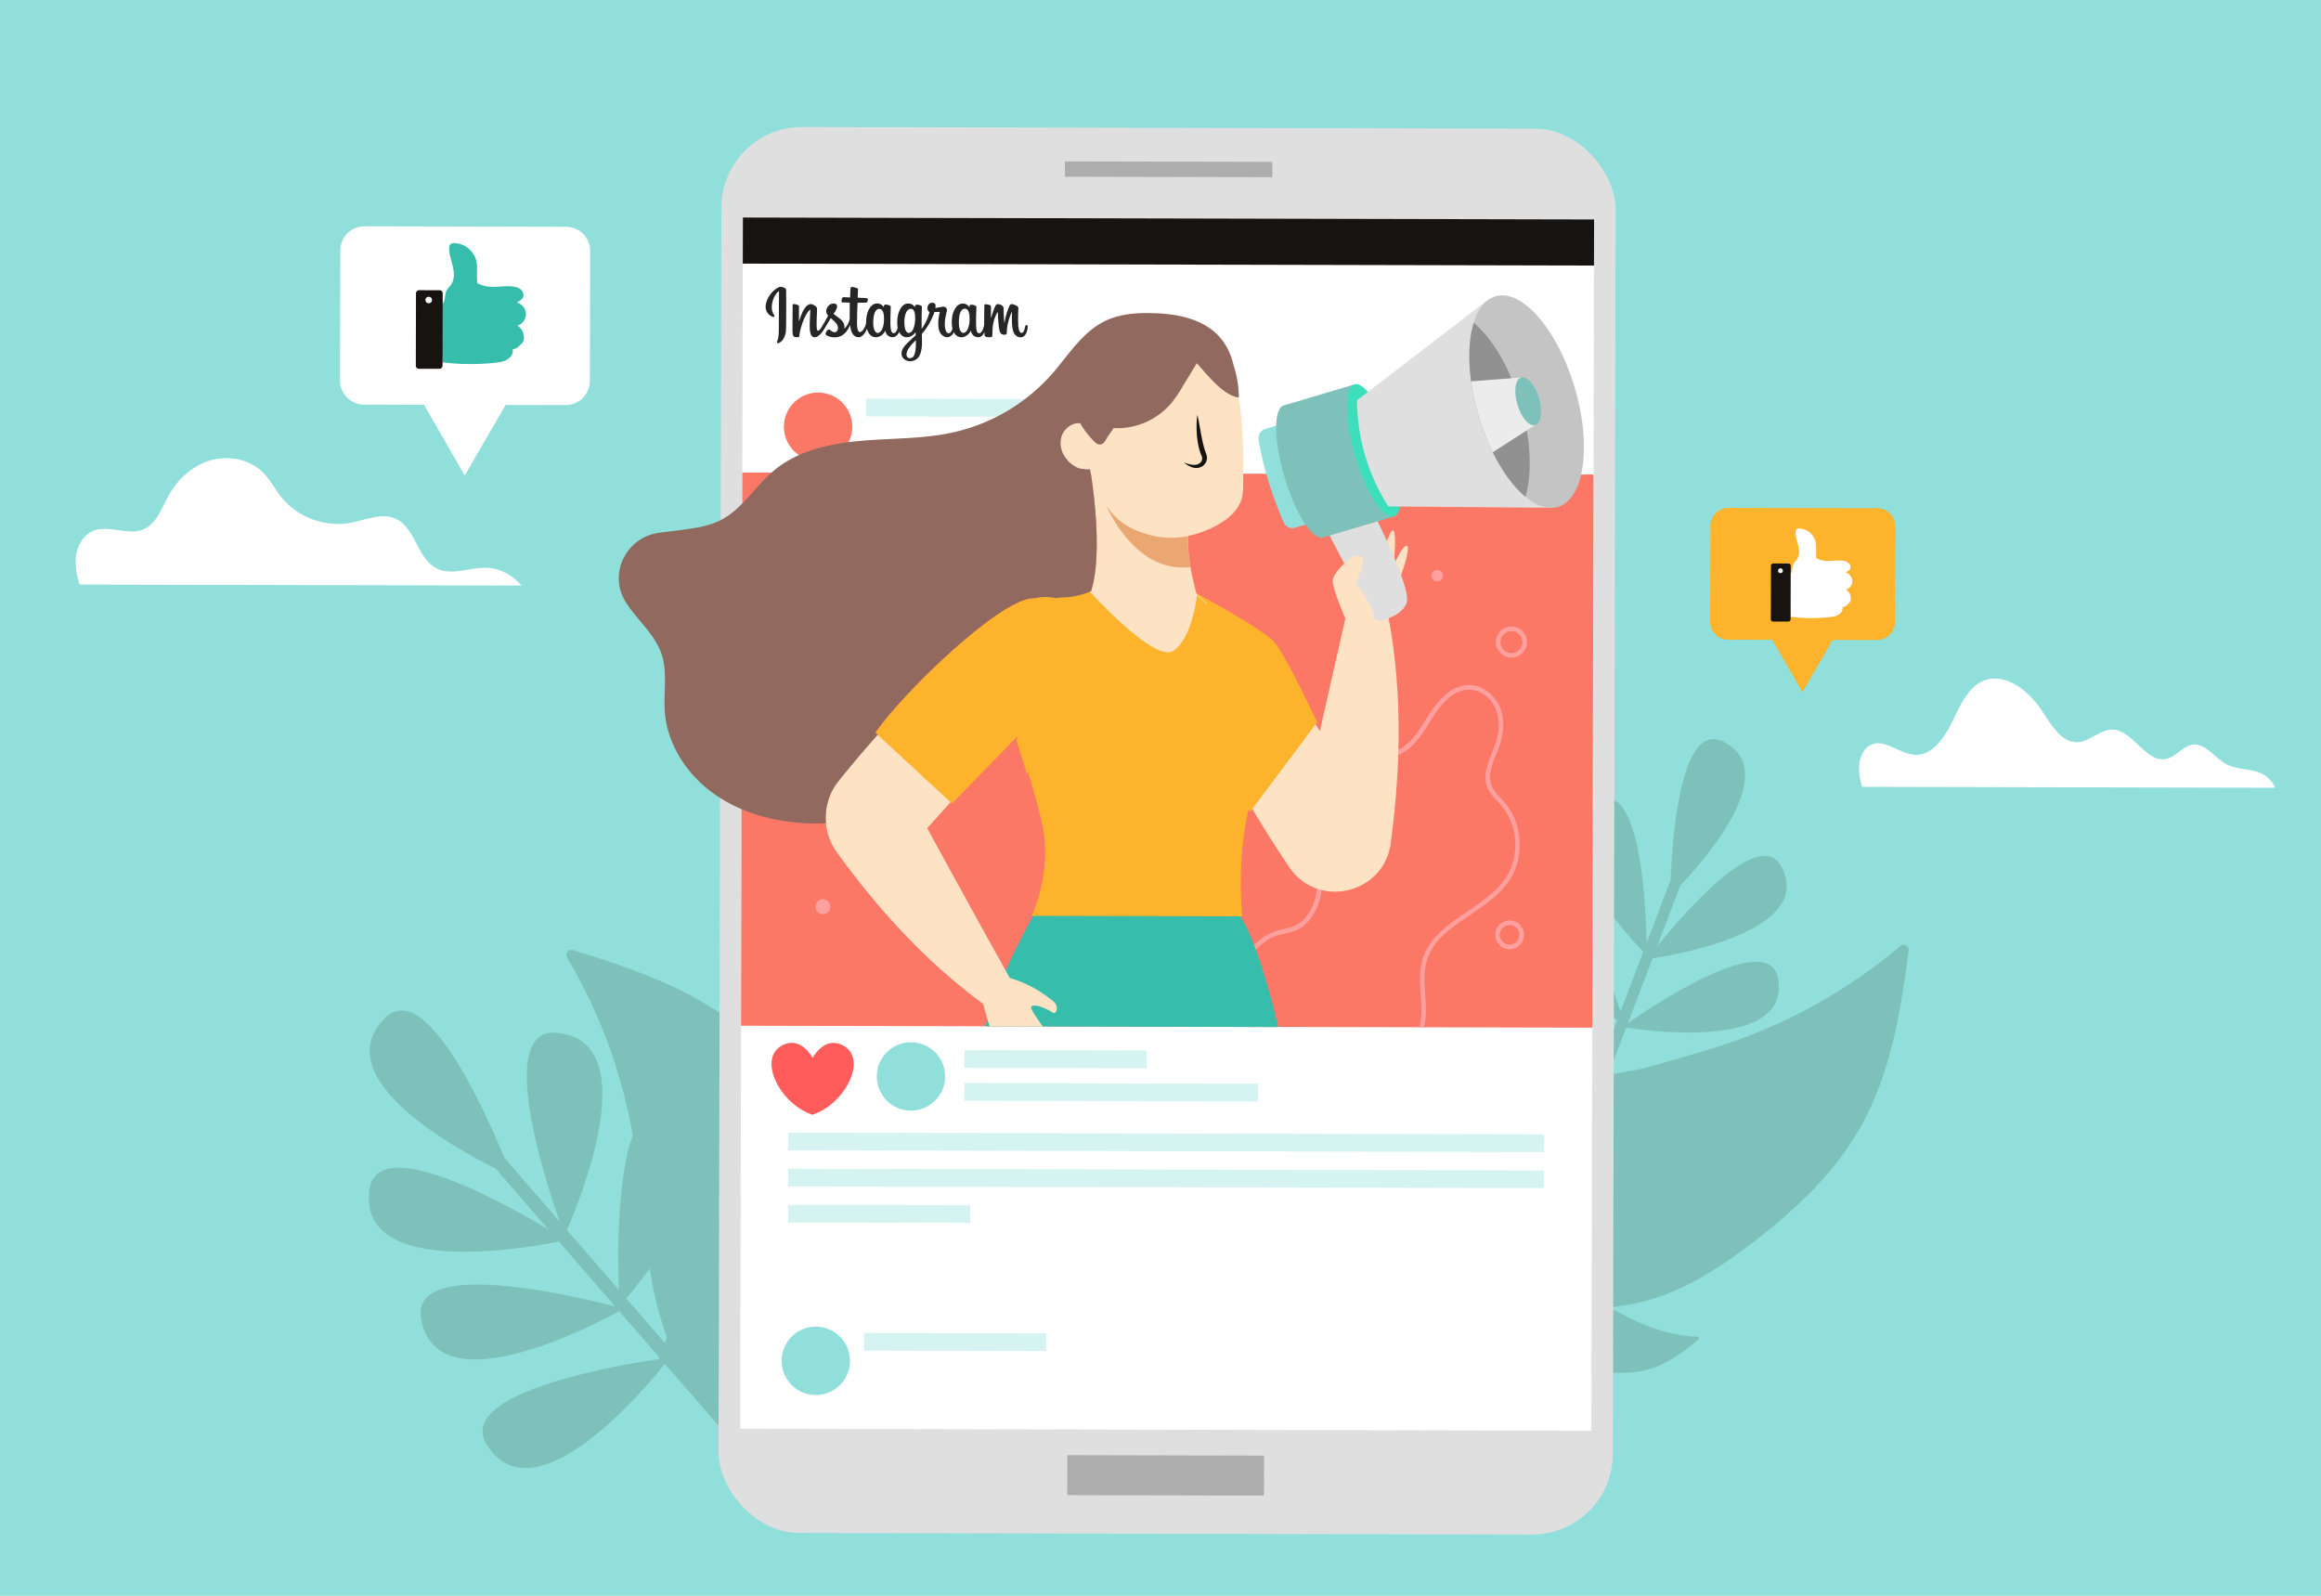 <svg xmlns="http://www.w3.org/2000/svg" viewBox="0 0 2000 1375"><defs><clipPath id="clip-path"><path style="fill:none" d="m1371.98 885.6-733.48-1.72.22-94-139.57-291.01 85.21-238.97 819.58-16.36-31.72 541.44-.24 100.62z"/></clipPath><style>.cls-11,.cls-3{fill:#90dfda}.cls-4{fill:#7ec1ba}.cls-5{fill:#fff}.cls-6{fill:#36bdab}.cls-7{fill:#161310}.cls-8{fill:#fdb32c}.cls-9{fill:#dfdfdf}.cls-10{fill:#adadad}.cls-11{opacity:.39}.cls-13{fill:#fb7766}.cls-15{fill:#ff9f9e}.cls-16{fill:#fee2c4}.cls-17{fill:#f28766}</style></defs><g style="isolation:isolate"><g id="Layer_1" data-name="Layer 1"><path class="cls-3" d="M-17.15-20.89h2034.31V1395.9H-17.15z"/><path class="cls-4" d="M1414 1140.21a139.49 139.49 0 0 0 48.73 11.63 1.36 1.36 0 0 1 .77 2.42c-12.55 10.2-25.61 20.24-41 25.07-13.48 4.23-28 4.18-42 2.71-10.37-1.08-20.84-3-30.14-7.7-13-6.59-36.35-27.63-28.6-44.35 9.71-21 40.44-14.2 56.61-7.29 12.2 5.19 23.53 12.16 35.63 17.51zM1269.37 852.34c17.18-36.19 85.13 36.4 109.77 64.59l14.5-38.09c-25.31-14.49-118.66-72.2-74.17-111.94 30.61-27.34 66 71.31 76.93 104.67l19.6-51.45c-16.22-17-96.34-105.13-40-131 37.71-17.32 42.26 89.91 42.77 123.82l20.83-54.75c1.47-37.32 8.76-136.71 44.89-119.31 50.85 24.49-12.45 98.59-36.61 124.21L1428 815.33c23.7-29.24 88.63-103.89 107.11-68.46 28.31 54.29-86 75-111.07 78.85l-21.21 55.75c23.12-16 121.4-81.18 129.26-38.53 11.31 61.46-109 45.8-130.77 42.48l-15.11 39.7.84 1c30.44-6.28 141.39-26.46 132.27 15-13 59.31-112.39 3.27-135.21-10.5l-33.47 88-8.86-3.37 34-89.22c-35.12-4.83-130.58-22.78-106.41-73.69zM673.31 1034.8c-35.49-34.88-83.79 78.82-100.49 122.23l-33.19-38.25c23.35-27.71 107.62-134.9 38.76-162.27-47.4-18.84-46.63 111.39-45.08 155l-44.82-51.67c11.67-26.79 67.51-163.84-9.21-169.96-51.4-4.1-10.93 122.94 3 162.72l-47.68-55c-17.64-42.91-68.59-155.76-103.31-120-48.92 50.26 56.58 109.7 95.71 129.27l45.5 52.46c-40.14-24-147.77-83.37-154.2-34.15-9.85 75.44 132.32 50.81 163.25 44.58l48.56 56c-33.82-8.8-176.31-42.88-167.27 10.23 13 76.54 146.73 6.91 170.71-6.26l34.58 39.87c-.21.57-.4 1.09-.55 1.53-38.2 5.67-176.26 29.49-147.91 74 40.53 63.63 132.53-44.17 153.28-70l76.6 88.33 8.89-7.72-77.71-89.6c38.8-20.55 142.51-82.26 92.58-131.34z"/><path class="cls-4" d="M545.3 978.35a454.55 454.55 0 0 0-56.62-153.22 4.44 4.44 0 0 1 5.17-6.48c50.38 15.57 101.25 32.84 142.15 65.82 35.87 28.91 61.91 68.25 83.35 109 15.83 30.1 29.65 61.93 33.68 95.7 5.62 47.15-9.18 148.61-68.56 157.85-74.41 11.58-111.7-84-122.24-140.37-7.91-42.43-9.51-85.77-16.93-128.3zM1495.9 896.6a454.7 454.7 0 0 0 141.55-81.52 4.45 4.45 0 0 1 7.26 4c-6.91 52.28-15.4 105.32-41 151.2-22.47 40.22-56.89 72.49-93.49 100.47-27 20.65-56.07 39.61-88.69 49.25-45.55 13.45-148 15.87-167.12-41.11-23.89-71.41 64.09-124.21 117.88-144.05 40.47-14.94 82.93-23.79 123.61-38.24z"/><path class="cls-5" d="M487.79 195.41 314.08 195a20.82 20.82 0 0 0-20.86 20.77l-.26 112a20.8 20.8 0 0 0 20.76 20.86l51.71.13 16.26 28.32 18.74 32.63 18.9-32.54 16.39-28.25 51.71.12a20.81 20.81 0 0 0 20.86-20.77l.27-112a20.82 20.82 0 0 0-20.77-20.86z"/><path class="cls-6" d="M381.31 312.19a195.85 195.85 0 0 0 45.4.37c3.63-.39 7.37-.93 10.47-2.85s5.4-5.27 4.62-8.84c2.74 0 5-2.08 6.94-4a10.09 10.09 0 0 0 2.1-2.6 7.76 7.76 0 0 0 .6-3.79 11.7 11.7 0 0 0-5.67-9.9 10.31 10.31 0 0 0 5-16.49 12.24 12.24 0 0 0-5.26-3.43c1.49-1.32 3.56-2 4.73-3.59 1.61-2.24.74-5.59-1.29-7.46s-4.88-2.54-7.63-2.8c-5-.48-10 .19-15.08.37a30.58 30.58 0 0 1-14.92-3.12c-.95-6.64.66-13.56-1.1-20a20.38 20.38 0 0 0-17.95-14.58c-1.57-.09-3.34.09-4.35 1.3a5.14 5.14 0 0 0-.89 3.29c0 5.35 2 10.48 3.19 15.7s1.52 11.12-1.54 15.52c-1.2 1.71-2.85 3.11-3.83 5-1.35 2.55-1.23 5.6-1.93 8.4s-2.9 5.74-5.77 5.44z"/><rect class="cls-7" x="336.08" y="272.42" width="67.7" height="23.03" rx="2.53" transform="rotate(-89.87 369.902 283.943)"/><circle class="cls-5" cx="369.43" cy="258.51" r="2.81"/><path class="cls-8" d="m1617.71 437.91-128.44-.3a15.4 15.4 0 0 0-15.42 15.39l-.2 82.79a15.39 15.39 0 0 0 15.35 15.39l38.23.09 12 20.94 13.86 24.13 14-24.06 12.12-20.89 38.23.09a15.39 15.39 0 0 0 15.43-15.35l.19-82.79a15.39 15.39 0 0 0-15.35-15.43z"/><path class="cls-5" d="M1543 531.47a144.33 144.33 0 0 0 33.56.28c2.69-.29 5.45-.69 7.74-2.11s4-3.9 3.42-6.54c2 0 3.68-1.54 5.13-3a7.31 7.31 0 0 0 1.55-1.92 5.83 5.83 0 0 0 .45-2.81 8.67 8.67 0 0 0-4.2-7.32 7.62 7.62 0 0 0 3.72-12.19 9 9 0 0 0-3.89-2.53c1.1-1 2.63-1.47 3.49-2.66 1.2-1.65.56-4.13-1-5.51a9.43 9.43 0 0 0-5.64-2.07c-3.7-.36-7.43.14-11.15.27a22.56 22.56 0 0 1-11-2.31c-.7-4.9.48-10-.82-14.8a15 15 0 0 0-13.27-10.79 3 3 0 0 0-3.87 3.39c0 4 1.46 7.76 2.36 11.61s1.12 8.23-1.14 11.48a36.62 36.62 0 0 0-2.83 3.67c-1 1.89-.91 4.14-1.43 6.21s-2.15 4.24-4.27 4z"/><rect class="cls-7" x="1509.58" y="502.07" width="50.05" height="17.03" rx="1.87" transform="rotate(-89.87 1534.531 510.621)"/><path class="cls-5" d="M1536.31 491.79a2.08 2.08 0 1 1-2.07-2.08 2.06 2.06 0 0 1 2.07 2.08z"/><rect class="cls-9" x="620.36" y="110.21" width="770.56" height="1211.44" rx="69.51" transform="rotate(.13 1040.978 739.257)"/><path class="cls-10" transform="rotate(.13 1040.308 148.67)" d="M917.61 139.34h178.74v13.24H917.61z"/><path class="cls-10" transform="rotate(.13 1037.221 1312.22)" d="M919.6 1254.13h169.47v34.42H919.6z"/><path class="cls-5" transform="rotate(.13 1040.973 734.85)" d="M638.91 188.33h733.48v1043.7H638.91z"/><path class="cls-7" transform="rotate(.13 1040.383 214.78)" d="M640.09 188.33h733.48v39.72H640.09z"/><circle class="cls-3" cx="703.03" cy="1172.66" r="29.46" transform="rotate(-89.87 702.962 1172.64)"/><circle class="cls-3" cx="785.03" cy="927.58" r="29.46" transform="rotate(-89.87 784.968 927.579)"/><path class="cls-11" transform="rotate(.13 939.839 942.111)" d="M831.07 905.04h156.89v15.23H831.07z"/><g style="opacity:.39"><path class="cls-3" transform="rotate(-89.87 1004.937 984.37)" d="M997.4 658.67h15.23v651.4H997.4z"/><path class="cls-3" transform="rotate(-89.87 1004.857 1015.48)" d="M997.32 689.78h15.23v651.4h-15.23z"/><path class="cls-3" transform="rotate(-89.87 757.54 1046.005)" d="M750 967.57h15.23v156.89H750z"/></g><path class="cls-11" transform="rotate(.13 851.977 1193.431)" d="M744.44 1148.78h156.89v15.23H744.44z"/><circle class="cls-13" cx="704.92" cy="367.68" r="29.46" transform="rotate(-76.53 704.95 367.676)"/><path class="cls-11" transform="rotate(.13 851.037 364.846)" d="M746.33 343.8h156.89v15.23H746.33z"/><path class="cls-11" transform="rotate(.13 988.355 972.908)" d="M831.01 933.61h252.88v15.23H831.01z"/><path class="cls-13" transform="rotate(.13 1040.898 668.74)" d="M639.06 408.11h733.48v476.63H639.06z"/><g style="clip-path:url(#clip-path)"><path class="cls-15" d="M1168.49 927.73c-23.58-.05-47.38-11-66.08-19.68-24.47-11.3-40.16-41.85-35-68.1 3.6-18.19 17.09-33.56 33.58-38.23 1.77-.51 3.57-.9 5.37-1.29a51 51 0 0 0 7.91-2.15c9.14-3.58 16.31-12.88 19.18-24.89 2.47-10.35 1.8-21.39 1.15-32.08l-.11-1.78c-1.09-18.37-1.6-37.8 5.14-55.62 6.21-16.44 21.55-33.7 41.8-35.17 2.42-.18 4.86-.13 7.22-.08a49.42 49.42 0 0 0 9.64-.39c14.55-2.54 23.86-17.72 31.34-29.91s19.55-28.4 36.68-28.1c10.6.22 20.94 7.54 25.74 18.22 4.12 9.16 4.41 20.44.81 31.76-1 3.14-2.27 6.35-3.5 9.45-3.89 9.82-7.56 19.1-3.91 27.75 1.64 3.87 4.59 7 7.71 10.32 1.14 1.21 2.29 2.42 3.36 3.67 15.36 17.82 17.43 46.23 4.82 66.08-8.34 13.13-21.77 22.25-34.76 31.07-16.39 11.13-31.87 21.65-37.11 39.29-2.73 9.17-2.08 18.69-1.39 28.77.58 8.64 1.19 17.57-.53 26.24-3.48 17.52-16.66 32.93-34.4 40.22a64.1 64.1 0 0 1-24.66 4.63zm17-275.14c-1.24 0-2.46 0-3.68.11-18.49 1.34-32.6 17.35-38.37 32.62-6.46 17.08-6 36-4.88 54l.11 1.77c.66 11 1.36 22.32-1.26 33.24-3.17 13.28-11.24 23.62-21.59 27.67a55.62 55.62 0 0 1-8.52 2.33c-1.72.38-3.44.74-5.13 1.23-15.08 4.28-27.45 18.42-30.77 35.18-4.78 24.15 10.21 53.33 32.73 63.73 24.65 11.38 58.42 27 87.61 15 16.52-6.78 28.79-21.08 32-37.32 1.61-8.15 1-16.81.45-25.19-.67-10-1.38-20.32 1.55-30.17 5.65-19 22.44-30.41 38.69-41.44 12.65-8.6 25.74-17.48 33.64-29.92 11.71-18.44 9.78-44.81-4.47-61.36-1-1.2-2.15-2.37-3.25-3.54-3.22-3.42-6.56-7-8.48-11.49-4.29-10.15-.13-20.63 3.88-30.76 1.21-3 2.45-6.18 3.41-9.19 3.29-10.39 3.06-20.66-.65-28.93-4.19-9.31-13.1-15.69-22.2-15.88-15.12-.19-26.22 14.81-33.21 26.21-7.9 12.87-17.72 28.9-34 31.74a54.47 54.47 0 0 1-10.4.45c-1.17-.07-2.22-.09-3.26-.09zM1302.39 566.69a13.41 13.41 0 1 1 13.44-13.38 13.42 13.42 0 0 1-13.44 13.38zm.06-22.84a9.44 9.44 0 1 0 9.41 9.45 9.45 9.45 0 0 0-9.41-9.45zM1243.48 496.05a5 5 0 1 1-5-5 5 5 0 0 1 5 5z"/><circle class="cls-15" cx="709.08" cy="781.27" r="6.45"/><path class="cls-15" d="M1300.81 817.91a12.42 12.42 0 1 1 12.44-12.38 12.43 12.43 0 0 1-12.44 12.38zm0-20.85a8.44 8.44 0 1 0 8.42 8.46 8.45 8.45 0 0 0-8.37-8.46z"/><path class="cls-6" d="M895.6 779.89s-38.55 63.46-49.93 118.38l258.84.6s-19.64-95.37-42.09-117.93z"/><path class="cls-16" d="m1194 519.47-31.93.89s-10.45 46.95-24.74 109.59c-4.65-7.43-9-14.47-13-21-14.31 27.89-31.83 53.84-50.69 78.85 10.61 18.12 22.82 37.91 36.67 58.51.2.28.39.57.58.85 24.59 36.48 81.55 23.23 87.46-20.36.07-.5.13-1 .2-1.49 8.74-65.31 10.39-136.96-4.55-205.84z"/><path class="cls-17" d="M1175.24 472.17c-.71-8.33-1.77-17-3.12-16.73-2.24.46-3.58 6.27-4.58 13.61a52.39 52.39 0 0 1 7.7 3.12zM1188.71 482.42c-.11-8.94-.71-26.43-3.67-28-2.31-1.26-4.9 9.9-6.67 19.5a40 40 0 0 1 10.34 8.5z"/><path class="cls-16" d="M1211 470.64c-2.12 1.51-5.71 5.83-10.32 17.93 0 0 3.17-27.31.09-31.2-2.44-3.08-8.57 17.69-11 26.45a20.54 20.54 0 0 1 3.36 6.6 24.53 24.53 0 0 1 .83 9.52c3.74 10.26-2.58 22.29-13.53 26a27.91 27.91 0 0 1-13 1.06 21.52 21.52 0 0 1-10.24.94 93.08 93.08 0 0 0 9 13.11l22.25-4.19s24.45-45.89 24.79-65.12a1.35 1.35 0 0 0-2.23-1.1z"/><path class="cls-9" d="m1144.31 459 38.16 71.85a7.47 7.47 0 0 0 8.59 3.68c7.08-2 18.29-6.4 21.07-15.42 4.16-13.44-30.28-80.54-30.28-80.54z"/><path class="cls-3" d="m1103.35 365.73-13 3.84a8.19 8.19 0 0 0-5.76 9.05c1.74 11.75 6.87 37.37 21.51 71.47a8.18 8.18 0 0 0 9.84 4.62l11.48-3.4z"/><path class="cls-4" d="m1167.22 331.22-61 18.11c-9 2.66-8.7 30.3.63 61.74s24.16 54.76 33.13 52.1l61-18.11z"/><path d="M1200.35 383.32c9.33 31.44 9.61 59.08.63 61.74s-23.81-20.66-33.13-52.1-9.61-59.08-.63-61.74 23.78 20.67 33.13 52.1z" style="fill:#3cdebc"/><path class="cls-9" d="M1282.47 258.07 1169.25 345l.36 7.76a170.33 170.33 0 0 0 26.74 83.61l140.86 1.16z"/><path d="M1356.88 333.84c14.87 50.13 8.39 96.26-14.47 103-17.7 5.25-40.05-14.64-56.13-47.17a198.89 198.89 0 0 1-12.19-31.31 202 202 0 0 1-6.47-29.82c-5.08-37.46 2.75-67.83 21-73.23 22.81-6.74 53.38 28.41 68.26 78.53z" style="fill:#c4c4c4"/><path d="M1310.18 347.7c9.24 31.13 10.24 60.72 4.19 80.3-15.75-13.12-31-38.47-40.27-69.6s-10.24-60.73-4.19-80.3c15.74 13.11 31.09 38.46 40.27 69.6z" style="fill:#919191"/><path d="m1310.75 325.26 12.14 40.93-36.61 23.52a198.89 198.89 0 0 1-12.19-31.31 202 202 0 0 1-6.47-29.82z" style="fill:#ececec"/><path class="cls-4" d="M1326.16 343c3.35 11.3 1.89 21.7-3.27 23.23s-12.05-6.4-15.4-17.7-1.89-21.7 3.26-23.23 12.05 6.36 15.41 17.7z"/><path class="cls-16" d="M1160.31 535.07s-13.18-29.15-11.84-35.77 16.44-22.8 23.55-20.14-3.86 23.16-3.86 23.16 17.66 21.56 15.65 32.48-23.5.27-23.5.27z"/><path class="cls-8" d="M1031.13 511.31S1088.79 542 1098.7 554s36.3 68.23 36.3 68.23l-57.78 77.32s-61.34-91.84-46.09-188.24z"/><path class="cls-16" d="M1042.54 531.42a18.91 18.91 0 0 1-2.81-11.83 46.7 46.7 0 0 1-8.76-8.17c-1-3.68-3.35-12.68-5.11-22.81-1.55-9.07-2.64-19-1.83-26.85a23.24 23.24 0 0 1 2.67-9.65l-87.62-49.54c.06.29.1.56.16.85 1.37 8.15 11.8 72.09.87 106a63.89 63.89 0 0 1-24.79 5.49c-10.84.35-21.47 4.19-29.39 11.6-8.56 8-16.16 21.48-16.35 44 8 1 16 2.62 24 4.08 23.93 4.36 47.82 9 71.8 13 30.92 5.2 62.66 6.39 93.93 9.93-1.25-23.38-5.77-47.52-16.77-66.1z"/><path d="M1025.86 488.61c-47.71 5.91-71.74-51.11-72.62-53.24 8.78 14 21.53 21.1 34 24.5 15.35 4.23 30.25 2.85 36.5 1.95.1 0 .2 0 .3-.06-.82 7.82.27 17.78 1.82 26.85z" style="fill:#eba771"/><path class="cls-8" d="M937.94 508.57s56.12 62.36 72.69 52.47 20.84-47.83 20.84-47.83 56.61 49.33 64.52 65.24 7.17 47-12.8 96-12.68 115.16-12.68 115.16L889 789.14s15.3-31.74 10.75-68.82-48-155.68-48-155.68-8.48-54.31 86.19-56.07z"/><path class="cls-16" d="M832.67 676.14c-3.7-3.47-7.43-6.9-11.11-10.4-17-16.21-34.62-31.68-51.48-47.84q-7.08 7.65-14.35 15.8c-10.93 12.3-22.09 25.42-33.22 39.3a50.53 50.53 0 0 0-1.51 61.16 721.04 721.04 0 0 0 27.82 36.21c28.44 34.64 61.07 67.32 98.2 94.45l23.23-21.88S837.84 784.82 799 713.65c11.51-12.89 22.82-25.5 33.67-37.51z"/><path class="cls-16" d="M845.44 858.25s12.19 50.54 24.71 65.14a1.35 1.35 0 0 0 2.41-.62c.58-2.55.4-8.15-4.19-20.26 0 0 15.76 22.52 20.65 23.38s-11.09-30.61-11.09-30.61 20.42 23.43 24.83 22.4-15-30.19-15-30.19 22.42 22.92 24 20.82c3.92-5.24-26.7-38.29-22.89-41.13 3.38-2.53 13.5 2.09 18.25 5.34a1.88 1.88 0 0 0 2.82-.72c1.06-2.16 1.73-5.89-3-9.63-7.37-5.78-23.42-18-47.57-21.83z"/><path class="cls-8" d="m754.28 631.27 66.06 61.06L904 606.47s5.61-89.3-12.28-91c-26.61-2.47-112.2 79.45-137.44 115.8z"/><path style="mix-blend-mode:multiply;fill:#fdb32c" d="m875.75 637.5 33.83-31.7-24.63 61.18-9.2-29.48z"/><path class="cls-16" d="M1071 381.86c-.92-25.86-4-52.49-12.85-75.39C1046.76 277 992.77 265.39 955 298c-17.53 15.17-21.28 42.73-20.3 67.9a13.21 13.21 0 0 0-2.26-.92c-7.66-1.93-15.37 3.83-17.68 11a20.74 20.74 0 0 0 2.65 17.28 26.06 26.06 0 0 0 11.84 9.95 33.8 33.8 0 0 0 10.21 1c3.57 16.57 12 31.88 25 42.75A68.77 68.77 0 0 0 1023 462c16.31-3.33 40.43-13.72 46.46-30.63 1.59-4.42 1.73-9.16 1.8-13.85v-3.24c.12-10.45.14-21.38-.26-32.42z"/><path class="cls-7" d="M1013.43 331.16a11.42 11.42 0 0 0-7.49-2.79 23.21 23.21 0 0 0-8 1.11 19.37 19.37 0 0 0-7 4 20.44 20.44 0 0 0-4.81 6.13 2.31 2.31 0 0 0 3.58 2.84l.2-.18a28.92 28.92 0 0 1 4.78-3.78 16.8 16.8 0 0 1 5.28-2.15 20.45 20.45 0 0 1 5.71-.54 22 22 0 0 0 6.1-.34l.62-.15a2.41 2.41 0 0 0 1.78-2.92 2.45 2.45 0 0 0-.75-1.23zM1031.76 357.34c1.14 5 2 9.94 2.88 14.85s1.83 9.77 3.21 14.41c.32 1.16.68 2.31 1.09 3.41a12.28 12.28 0 0 1 1.11 4.28 8.61 8.61 0 0 1-4.65 7.83 10.42 10.42 0 0 1-8.44.43 20.51 20.51 0 0 1-6.67-4c4.63 1.75 10 3.13 13.32.67a5.1 5.1 0 0 0 2.3-4.71 9.43 9.43 0 0 0-1-2.94c-.5-1.24-.93-2.49-1.3-3.74a70.78 70.78 0 0 1-2.39-15.23 81 81 0 0 1 .54-15.26z"/><path d="M1063.05 315.05c-2.13-9.32-6-17.94-12.52-25.12-14-15.37-36.38-19.59-57.11-20.12-14-.39-28.36.61-41 6.7-19.85 9.49-31.85 29.79-46.42 46.28a159.92 159.92 0 0 1-83.61 49.54c-26.26 6-53.55 5.15-80.45 7.51s-54.63 8.46-75.28 25.8c-16.08 13.47-27.13 33.19-45.86 42.63-10.38 5.3-22.22 6.86-33.82 8.39l-19 2.41C540 462.7 524.12 493.88 538.76 518c.08.16.2.32.28.52 9.62 15.51 25.12 27.58 31 44.91 5.33 15.86 1.6 33.21 2.83 49.9 2 26.22 16.84 50.56 37.41 66.93s46.46 25.21 72.59 28.13a179.52 179.52 0 0 0 28.87 1A50.28 50.28 0 0 1 722.5 673c11.15-13.88 22.31-27 33.22-39.33.16-.19.36-.39.55-.59l-2-1.83C779.52 594.93 865.11 513 891.68 515.52a39.82 39.82 0 0 1 17.83-.16 46.65 46.65 0 0 1 5.8-.54 64.41 64.41 0 0 0 24.8-5.42c10.6-32.87 1.13-93.94-.75-105.1a33.23 33.23 0 0 1-10.08-1 26 26 0 0 1-11.82-10 20.69 20.69 0 0 1-2.66-17.3c2.15-6.64 8.9-12 16-11.27a75.67 75.67 0 0 0 11.94 15.52c1.44 1.43 3.18 2.89 5.21 2.79 2.63-.14 4.33-2.77 5.57-5.1 1.6-3 4.36-6.07 6-9.06a61.31 61.31 0 0 0 50-21.75 120.48 120.48 0 0 0 9.72-14.35q6-9.92 12.08-19.82c8.89 9.95 22.9 27.93 36.15 29.55a87.42 87.42 0 0 0-4.42-27.46z" style="fill:#91695f"/></g><path d="M727.77 901.61c-16.88-10.46-27.46 9.84-27.52 10-.07-.13-10.55-20.48-27.48-10.1-19.44 11.92-.55 49.75 27.36 59 27.96-9.15 47.02-46.89 27.64-58.9z" style="fill:#ff5c5b"/><path class="cls-5" d="M449.35 504.56c-7.66-9.13-19-15.27-31-15.36-14.15-.1-29.14 6.92-41.83.68-17-8.36-18.33-35.16-35.63-42.93-12.05-5.41-25.72 1.09-38.71 3.53-22 4.14-46.07-4.83-60-22.42-5.39-6.8-9.36-14.73-15.48-20.87-11.43-11.48-29.53-15-45.1-10.58S153.13 412.8 145.3 427c-6.05 11-10.51 24.61-22.13 29.29-13.3 5.36-29.13-4.27-42.47 1-9.59 3.78-15 14.53-15.48 24.82-.37 7.33 1.26 14.53 3.43 21.59zM1960.55 678.79c-2.53-6.42-8.81-11.6-15.08-13.62-9.17-3-19.26-2.3-27.8-7.14-9.57-5.42-17.25-17.58-27.88-16.43-8.54.93-14.71 10.43-23.13 12.31-17.4 3.9-28.91-25.23-46.64-25.29-10.58 0-19.41 10.58-30 10.93-13.7.46-22.69-15.37-31-27.83-12.35-18.45-33.81-33.85-52.19-24-12.23 6.56-18.5 21.86-25.19 35.31s-16.79 27.4-30.28 27.39c-14.19 0-28.44-15.68-40.82-7.72-5.82 3.75-8.64 11.88-8.62 19.53a56.33 56.33 0 0 0 2.68 15.77z"/><path d="M671.35 247.42c-4.62 1.94-9.7 7.4-11.31 14.26-2 8.7 6.43 12.37 7.12 11.17.82-1.42-1.51-1.9-2-6.41-.62-5.82 2.08-12.33 5.49-15.19.64-.53.61.21.61 1.58 0 2.44-.14 24.37-.14 28.94 0 6.2-.25 8.15-.71 10.08s-1.22 3.28-.65 3.79 3.34-.78 4.9-3a16.29 16.29 0 0 0 2.66-9.18c.14-4.12.13-10.66.14-14.39 0-3.42.06-13.44-.06-19.46 0-1.48-4.13-3-6.06-2.22m164.11 29a19 19 0 0 1-1.74 7.51c-1.72 3.44-5.27 4.51-6.78-.43-.82-2.69-.86-7.19-.27-11s2.28-6.72 5.07-6.46 4 3.8 3.72 10.33zm-46.25 20c0 5.35-.88 10-2.69 11.4-2.56 1.93-6 .48-5.29-3.42.64-3.46 3.62-7 8-11.29v3.31zm-.7-20a21.26 21.26 0 0 1-1.75 7.55c-1.71 3.43-5.29 4.51-6.77-.44a24.9 24.9 0 0 1-.27-10.51c.65-3.58 2.23-6.9 5.06-6.9s4.12 3 3.73 10.3zm-26.8 0a19.1 19.1 0 0 1-1.74 7.59c-1.76 3.41-5.24 4.49-6.78-.44-1.1-3.56-.72-8.41-.26-11 .68-3.89 2.39-6.65 5.06-6.39s4.07 3.8 3.72 10.26zM884.51 280c-.67 0-1 .69-1.23 1.85-.88 4-1.8 5-3 5s-2.53-2-2.83-6a131.12 131.12 0 0 1 .1-14.73c.07-1.19-.26-2.36-3.44-3.52-1.37-.5-3.36-1.23-4.35 1.16a59.92 59.92 0 0 0-4.16 14.3c0 .12-.15.14-.17-.12a110.39 110.39 0 0 1-.58-11.58 3.48 3.48 0 0 0-1.72-3.32c-.93-.59-3.76-1.62-4.77-.39-.89 1-1.91 3.74-3 7-.86 2.63-1.46 4.4-1.46 4.4v-9.76a1.38 1.38 0 0 0-.9-1.41 18.31 18.31 0 0 0-3.59-.73c-1 0-1.21.54-1.21 1.33 0 .11-.16 9.32-.16 15.77v.9c-.54 3-2.29 7-4.18 7s-2.8-1.68-2.8-9.37c0-4.48.13-6.43.2-9.67 0-1.86.11-3.3.11-3.62 0-1-1.74-1.5-2.54-1.69a7.5 7.5 0 0 0-2.06-.23 1.29 1.29 0 0 0-1.32 1.25v1.09a7.32 7.32 0 0 0-3.67-3c-2.87-.86-5.87-.1-8.14 3.07a18.74 18.74 0 0 0-3.31 9.46 27.92 27.92 0 0 0 .35 8.59c-.67 2.9-1.92 4.09-3.28 4.09-2 0-3.41-3.23-3.24-8.81.11-3.67.84-6.25 1.65-10a3.24 3.24 0 0 0-.64-3.22c-.64-.73-2-1.1-4-.64-1.4.32-3.4.68-5.22.95a10.56 10.56 0 0 0 .2-1.22c.47-4.06-3.94-3.73-5.35-2.43a5 5 0 0 0-1.64 3.33 3.94 3.94 0 0 0 1.79 3.84 39.64 39.64 0 0 1-4.18 10.39 45 45 0 0 1-2.6 4.09v-1.42c0-6.72.07-12 .11-13.92s.11-3.26.11-3.58c0-.73-.44-1-1.33-1.36a9.16 9.16 0 0 0-2.67-.59c-1.21-.1-1.94.54-1.92 1.3v1a7.36 7.36 0 0 0-3.67-3c-2.88-.86-5.88-.1-8.14 3.07a20.14 20.14 0 0 0-3.31 9.43 29 29 0 0 0 .17 8.08c-.46 2.26-1.77 4.63-3.26 4.63-1.9 0-3-1.68-3-9.37 0-4.48.14-6.43.2-9.67 0-1.86.11-3.3.11-3.62 0-1-1.74-1.5-2.54-1.69a7.56 7.56 0 0 0-2.12-.22 1.35 1.35 0 0 0-1.25 1.2v1.13a7.4 7.4 0 0 0-3.67-3c-2.88-.86-5.86-.09-8.14 3.07-1.49 2.05-2.69 4.33-3.31 9.38a31.57 31.57 0 0 0-.25 4.1c-.59 3.63-3.21 7.81-5.36 7.81-1.25 0-2.44-2.43-2.44-7.62 0-6.9.42-16.72.5-17.67l3.23-.05c1.35 0 2.57 0 4.37-.08.9 0 1.77-3.28.84-3.68a33.11 33.11 0 0 0-4.59-.37c-1 0-3.76-.22-3.76-.22s.25-6.53.31-7.22-.7-.87-1.12-1a15.51 15.51 0 0 0-3.06-.88c-1.52-.31-2.21 0-2.34 1.27-.21 2-.31 7.64-.31 7.64-1.12 0-4.92-.21-6-.21s-2.15 4.45-.72 4.5c1.65.07 4.52.12 6.42.18 0 0-.08 10-.08 13.07v1a15.12 15.12 0 0 1-4.73 8.41c.79-3.61-.83-6.32-3.74-8.62-1.08-.84-3.2-2.44-5.57-4.2a14.31 14.31 0 0 0 2.59-4.08c.87-1.93.9-4.13-1.22-4.62-3.5-.81-6.38 1.77-7.24 4.51a5.23 5.23 0 0 0 1 5.34l.31.37c-.79 1.52-1.88 3.57-2.8 5.16-2.55 4.42-4.48 7.91-5.93 7.91-1.17 0-1.15-3.55-1.15-6.87 0-2.86.21-7.16.38-11.62a3.25 3.25 0 0 0-1.92-3.07A8.62 8.62 0 0 0 699 262c-1.38 0-5.39.19-9.17 11.14-.48 1.38-1.42 3.89-1.42 3.89l.08-13.16a.9.9 0 0 0-.54-.81 9.23 9.23 0 0 0-3.85-1.06c-.72 0-1.08.34-1.08 1l-.14 20.59a31 31 0 0 0 .2 4.19 4.25 4.25 0 0 0 .71 1.83 2.09 2.09 0 0 0 1.26.81c.55.11 3.55.49 3.7-.65a42.94 42.94 0 0 1 1.77-8.41c2.46-8.63 5.66-12.84 7.16-14.34.26-.26.56-.28.55.15-.07 1.89-.29 6.62-.44 10.64-.41 10.75 1.55 12.75 4.34 12.75 2.14 0 5.15-2.13 8.39-7.51 2-3.35 4-6.64 5.37-9 1 .9 2.08 1.88 3.18 2.92 2.55 2.42 3.39 4.72 2.83 6.91-.42 1.67-2 3.39-4.87 1.72-.83-.49-1.19-.87-2-1.42a1.45 1.45 0 0 0-1.55-.07 5.49 5.49 0 0 0-2 3.09c-.33 1.24.9 1.89 2.18 2.46a16.87 16.87 0 0 0 5 1c5.89.2 10.6-2.84 13.89-10.68.58 6.77 3.08 10.6 7.43 10.6 2.9 0 5.82-3.75 7.09-7.45a13.22 13.22 0 0 0 1.61 3.93c3.34 5.3 9.84 4.16 13.1-.34a8.32 8.32 0 0 0 1.16-1.9 6.14 6.14 0 0 0 5.87 5.74c2.19 0 4.46-1 6-4.61.19.38.39.75.61 1.11 3.35 5.3 9.84 4.16 13.11-.35l.4-.57.1 2.79-3 2.76c-5 4.61-8.85 8.11-9.13 12.19-.36 5.19 3.85 7.13 7 7.38a9 9 0 0 0 8.07-4.22c1.57-2.31 2.59-7.26 2.52-12.16 0-2-.08-4.46-.12-7.13a56.8 56.8 0 0 0 5.59-7.68 58.51 58.51 0 0 0 5.24-11.21s1.86 0 3.84-.12c.64 0 .82.09.7.55s-2.5 9.7-.34 15.78c1.47 4.16 4.81 5.5 6.78 5.5 2.32 0 4.53-1.75 5.71-4.34.15.29.3.57.46.83 3.35 5.3 9.82 4.15 13.1-.35a12.78 12.78 0 0 0 1.17-1.89 6.37 6.37 0 0 0 6.09 5.76c2 0 4-.83 5.55-4.55a17.69 17.69 0 0 0 .33 3.4 2.25 2.25 0 0 0 1.1.73 8.42 8.42 0 0 0 4.48.23c.49-.1.87-.49.92-1.51.14-2.65.06-7.12.86-10.43a31 31 0 0 1 3.21-8.8c.34-.6.72-.7.73-.06 0 1.28.09 5.05.62 10.11.38 3.72.89 5.92 1.29 6.62a3.64 3.64 0 0 0 3.65 2.08c.72 0 2.23-.2 2.09-1.46a40.55 40.55 0 0 1 1.39-9.92 48.63 48.63 0 0 1 2.84-8c.19-.44.28-.1.28 0-.11 2.47-.36 10.53.65 15 1.36 6 5.3 6.64 6.67 6.64 2.94 0 5.33-2.23 6.14-8.09.2-1.42-.09-2.51-1-2.51" style="fill:#262626"/></g></g></svg>